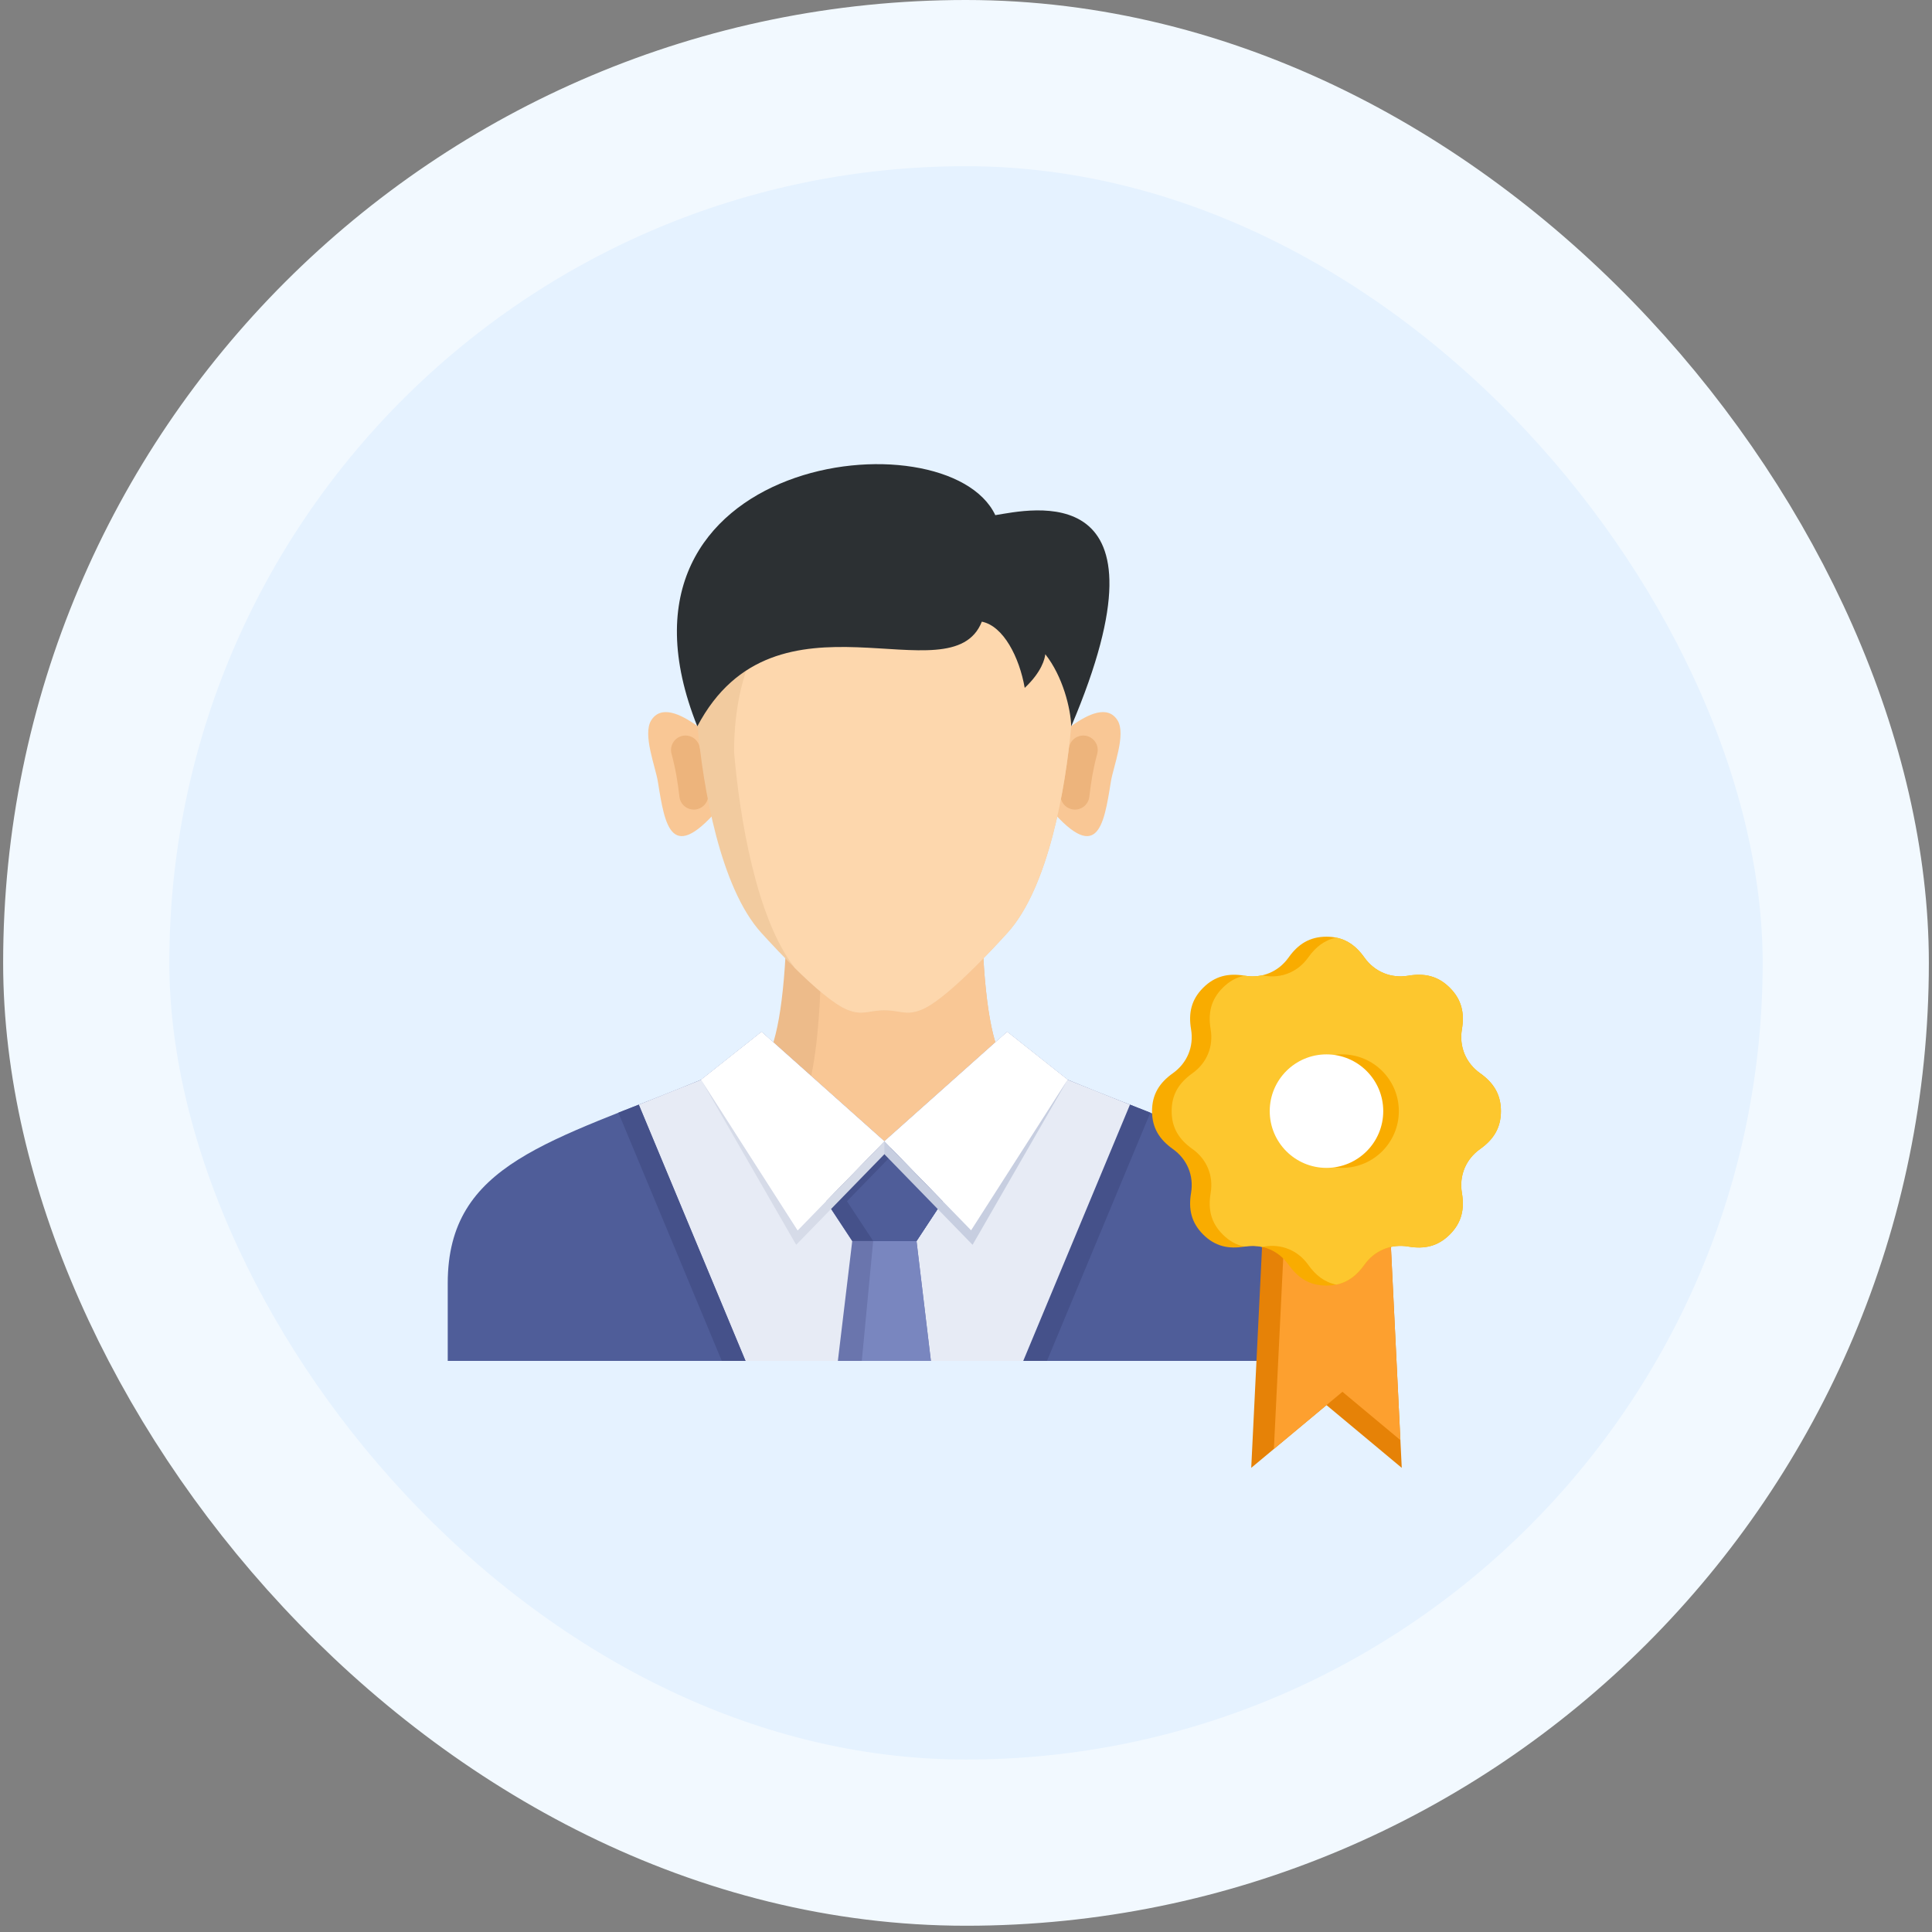 <svg width="186" height="186" viewBox="0 0 186 186" fill="none" xmlns="http://www.w3.org/2000/svg">
<rect x="0" y="0" width="186" height="186" fill="#808080" stroke="none"/>
<rect x="8.303" y="8" width="169.394" height="169.397" rx="84.697" fill="#E5F2FF" stroke="#F2F9FF" stroke-width="16"/>
<mask id="mask0_299_1263" style="mask-type:alpha" maskUnits="userSpaceOnUse" x="16" y="16" width="154" height="154">
<rect x="16.303" y="16" width="153.394" height="153.397" rx="76.697" fill="white"/>
</mask>
<g mask="url(#mask0_299_1263)">
</g>
<path fill-rule="evenodd" clip-rule="evenodd" d="M69.556 77.414C69.354 74.609 69.592 71.965 69.592 71.965C69.074 71.491 68.166 70.642 67.157 69.91C65.524 68.726 63.626 67.847 62.691 69.355C61.85 70.71 63.103 73.803 63.337 75.263C64.024 79.561 64.62 83.399 69.556 77.414H69.556Z" fill="#F9C795"/>
<path fill-rule="evenodd" clip-rule="evenodd" d="M67.344 71.87C67.3 71.691 67.221 71.522 67.111 71.374C67.001 71.226 66.862 71.102 66.704 71.007C66.545 70.913 66.369 70.852 66.187 70.826C66.004 70.8 65.818 70.811 65.64 70.858C65.461 70.905 65.294 70.987 65.148 71.099C65.001 71.212 64.879 71.352 64.787 71.512C64.695 71.672 64.636 71.849 64.613 72.032C64.59 72.215 64.604 72.4 64.654 72.578C64.859 73.35 65.002 74 65.118 74.654C65.234 75.307 65.321 75.955 65.414 76.729C65.461 77.092 65.65 77.422 65.939 77.647C66.228 77.872 66.594 77.974 66.958 77.931C67.322 77.888 67.654 77.703 67.883 77.417C68.112 77.131 68.219 76.766 68.18 76.402C68.081 75.573 67.988 74.877 67.863 74.174C67.739 73.472 67.579 72.753 67.344 71.87Z" fill="#EDB47C"/>
<path fill-rule="evenodd" clip-rule="evenodd" d="M100.727 77.414C100.929 74.609 100.691 71.965 100.691 71.965C101.209 71.491 102.118 70.642 103.127 69.91C104.76 68.726 106.657 67.847 107.592 69.355C108.433 70.71 107.18 73.803 106.946 75.263C106.259 79.561 105.663 83.399 100.727 77.414Z" fill="#F9C795"/>
<path fill-rule="evenodd" clip-rule="evenodd" d="M102.939 71.87C102.984 71.691 103.063 71.522 103.173 71.374C103.283 71.226 103.421 71.102 103.58 71.007C103.738 70.913 103.914 70.852 104.097 70.826C104.28 70.8 104.466 70.811 104.644 70.858C104.822 70.905 104.99 70.987 105.136 71.099C105.283 71.212 105.405 71.352 105.497 71.512C105.589 71.672 105.648 71.849 105.67 72.032C105.693 72.215 105.68 72.4 105.63 72.578C105.425 73.35 105.282 74 105.165 74.654C105.05 75.307 104.963 75.955 104.87 76.729C104.822 77.092 104.633 77.422 104.344 77.647C104.055 77.872 103.689 77.974 103.325 77.931C102.962 77.888 102.629 77.703 102.401 77.417C102.172 77.131 102.065 76.766 102.103 76.402C102.203 75.573 102.296 74.877 102.42 74.174C102.545 73.472 102.705 72.753 102.939 71.87Z" fill="#EDB47C"/>
<path fill-rule="evenodd" clip-rule="evenodd" d="M85.141 111.217L74.092 101.366C75.216 98.721 75.79 93.269 75.813 85.01H94.47C94.493 93.269 95.066 98.721 96.191 101.366L85.141 111.217Z" fill="#EDBB8A"/>
<path fill-rule="evenodd" clip-rule="evenodd" d="M85.141 111.218L77.822 104.692C78.655 101.741 79.082 96.717 79.101 89.619H94.55C94.744 95.334 95.291 99.249 96.191 101.366L85.141 111.218Z" fill="#F9C795"/>
<path fill-rule="evenodd" clip-rule="evenodd" d="M67.157 69.911C67.684 75.805 69.335 85.434 73.281 89.793C74.81 91.483 79.294 96.316 81.597 97.222C83.057 97.795 83.594 97.277 85.141 97.261C86.689 97.278 87.226 97.796 88.686 97.222C90.989 96.316 95.473 91.483 97.002 89.793C100.948 85.434 102.599 75.805 103.126 69.911C103.126 56.992 94.128 51.262 85.141 51.19C76.155 51.262 67.157 56.992 67.157 69.911Z" fill="#F2CB9F"/>
<path fill-rule="evenodd" clip-rule="evenodd" d="M76.535 93.203C78.302 94.946 80.297 96.71 81.598 97.221C83.057 97.795 83.594 97.277 85.142 97.26C86.69 97.277 87.227 97.795 88.686 97.221C90.989 96.316 95.473 91.482 97.002 89.793C100.948 85.433 102.599 75.804 103.126 69.91C103.126 61.343 99.168 55.938 93.882 53.248C92.184 52.757 90.42 52.508 88.655 52.493C79.669 52.57 70.671 58.66 70.671 72.391C71.186 78.515 72.776 88.434 76.535 93.203H76.535Z" fill="#FDD7AD"/>
<path fill-rule="evenodd" clip-rule="evenodd" d="M127.178 131.018V123.539C127.178 111.954 117.228 109.924 102.784 103.95L96.965 99.336L85.142 109.877L73.319 99.336L67.5 103.95C53.055 109.924 43.105 111.954 43.105 123.539V131.018H127.178Z" fill="#4F5D99"/>
<path fill-rule="evenodd" clip-rule="evenodd" d="M110.748 107.121C110.094 106.862 109.44 106.604 108.785 106.348L98.511 131.018H100.796L110.748 107.121V107.121Z" fill="#45518A"/>
<path fill-rule="evenodd" clip-rule="evenodd" d="M71.773 131.018L61.498 106.348L67.499 103.95L73.318 99.336L85.141 109.878L96.965 99.336L102.783 103.95L108.785 106.348L98.51 131.018H85.141H71.773Z" fill="#E7EBF5"/>
<path fill-rule="evenodd" clip-rule="evenodd" d="M85.142 109.877L90.759 115.647L88.236 119.476L89.62 131.017H80.664L82.048 119.476L79.524 115.647L85.142 109.877Z" fill="#6A75AD"/>
<path fill-rule="evenodd" clip-rule="evenodd" d="M85.141 109.877L90.759 115.647L88.236 119.476L89.62 131.017H82.968L84.064 119.476L81.541 115.647L85.141 109.877Z" fill="#7986BF"/>
<path fill-rule="evenodd" clip-rule="evenodd" d="M85.142 109.877L90.759 115.647L88.236 119.476H82.047L79.524 115.647L85.142 109.877Z" fill="#45518A"/>
<path fill-rule="evenodd" clip-rule="evenodd" d="M86.15 110.913L90.759 115.647L88.236 119.476H84.064L81.541 115.647L86.15 110.913Z" fill="#4F5D99"/>
<path fill-rule="evenodd" clip-rule="evenodd" d="M85.747 110.499L76.651 119.843L67.5 103.949L76.792 118.454L85.142 109.877L85.747 110.499Z" fill="#D6DBE8"/>
<path fill-rule="evenodd" clip-rule="evenodd" d="M85.142 109.878L76.792 118.455L67.5 103.95L73.319 99.336L85.142 109.878ZM85.142 109.878L93.492 118.455L102.784 103.95L96.965 99.336L85.142 109.878Z" fill="white"/>
<path fill-rule="evenodd" clip-rule="evenodd" d="M59.535 107.121C60.175 106.868 60.83 106.61 61.498 106.348L71.773 131.018H69.488L59.535 107.121L59.535 107.121Z" fill="#45518A"/>
<path fill-rule="evenodd" clip-rule="evenodd" d="M85.142 111.12L93.633 119.843L102.784 103.949L93.492 118.454L85.142 109.877L85.142 111.12Z" fill="#C7CEE0"/>
<path fill-rule="evenodd" clip-rule="evenodd" d="M67.133 69.928C56.67 43.775 91.184 39.775 95.821 49.595C99.083 49.086 113.465 45.613 103.132 69.928C103.078 68.213 102.324 65.121 100.634 62.983C100.595 63.392 100.304 64.676 98.653 66.223C98.135 63.268 96.603 60.264 94.524 59.85C91.576 67.295 74.676 55.62 67.133 69.928Z" fill="#2C3033"/>
<path fill-rule="evenodd" clip-rule="evenodd" d="M133.631 114.373L134.951 141.315L127.706 135.274L120.46 141.315L121.781 114.373H133.631Z" fill="#E68207"/>
<path fill-rule="evenodd" clip-rule="evenodd" d="M133.63 114.373L134.82 138.645L129.241 133.993L127.705 135.274L122.641 139.497L123.872 114.373H133.63Z" fill="#FDA02F"/>
<path fill-rule="evenodd" clip-rule="evenodd" d="M131.352 92.18C132.333 93.561 133.916 94.216 135.586 93.933C137.139 93.67 138.438 93.954 139.58 95.097C140.724 96.24 141.007 97.537 140.744 99.091C140.461 100.761 141.116 102.344 142.497 103.325C143.782 104.237 144.499 105.355 144.499 106.972C144.499 108.588 143.781 109.707 142.497 110.619C141.116 111.6 140.46 113.182 140.744 114.853C141.007 116.405 140.723 117.704 139.58 118.847C138.437 119.99 137.139 120.273 135.586 120.01C133.916 119.727 132.333 120.383 131.352 121.764C130.44 123.048 129.322 123.766 127.705 123.766C126.089 123.766 124.97 123.048 124.058 121.764C123.077 120.383 121.495 119.727 119.824 120.01C118.271 120.273 116.973 119.99 115.83 118.847C114.687 117.704 114.404 116.406 114.666 114.853C114.949 113.182 114.294 111.6 112.913 110.619C111.629 109.707 110.911 108.588 110.911 106.972C110.911 105.355 111.629 104.237 112.913 103.325C114.294 102.344 114.95 100.761 114.667 99.091C114.403 97.538 114.687 96.239 115.83 95.097C116.973 93.953 118.271 93.67 119.824 93.933C121.495 94.216 123.077 93.561 124.058 92.18C124.97 90.895 126.089 90.178 127.705 90.178C129.322 90.178 130.44 90.895 131.352 92.18H131.352Z" fill="#F9AC00"/>
<path fill-rule="evenodd" clip-rule="evenodd" d="M131.352 92.18C132.333 93.561 133.915 94.217 135.586 93.934C137.139 93.671 138.437 93.954 139.58 95.097C140.723 96.24 141.006 97.538 140.743 99.091C140.46 100.762 141.116 102.344 142.497 103.325C143.781 104.238 144.499 105.356 144.499 106.972C144.499 108.589 143.781 109.707 142.497 110.619C141.116 111.601 140.46 113.183 140.743 114.853C141.007 116.406 140.723 117.705 139.58 118.848C138.437 119.991 137.139 120.274 135.586 120.011C133.915 119.728 132.333 120.383 131.352 121.765C130.629 122.783 129.776 123.445 128.648 123.675C127.521 123.445 126.668 122.783 125.945 121.765C124.964 120.383 123.381 119.728 121.711 120.011C121.639 120.023 121.568 120.034 121.498 120.044C120.964 119.927 120.399 119.914 119.824 120.011L119.802 120.015C119.047 119.859 118.357 119.488 117.717 118.848C116.573 117.705 116.29 116.407 116.553 114.853C116.836 113.183 116.181 111.601 114.8 110.619C113.515 109.707 112.798 108.589 112.798 106.972C112.798 105.356 113.515 104.238 114.8 103.325C116.181 102.344 116.836 100.762 116.553 99.091C116.29 97.539 116.574 96.24 117.717 95.097C118.357 94.457 119.047 94.086 119.803 93.93L119.824 93.934C120.399 94.031 120.964 94.018 121.497 93.901C121.568 93.911 121.639 93.922 121.711 93.934C123.381 94.217 124.964 93.561 125.945 92.18C126.668 91.162 127.52 90.5 128.648 90.269C129.776 90.5 130.629 91.162 131.352 92.18Z" fill="#FDC72E"/>
<path d="M129.206 112.436C132.224 112.436 134.671 109.99 134.671 106.972C134.671 103.954 132.224 101.508 129.206 101.508C126.189 101.508 123.742 103.954 123.742 106.972C123.742 109.99 126.189 112.436 129.206 112.436Z" fill="#F9AC00"/>
<path d="M127.705 112.436C130.723 112.436 133.17 109.99 133.17 106.972C133.17 103.954 130.723 101.508 127.705 101.508C124.688 101.508 122.241 103.954 122.241 106.972C122.241 109.99 124.688 112.436 127.705 112.436Z" fill="white"/>
</svg>

